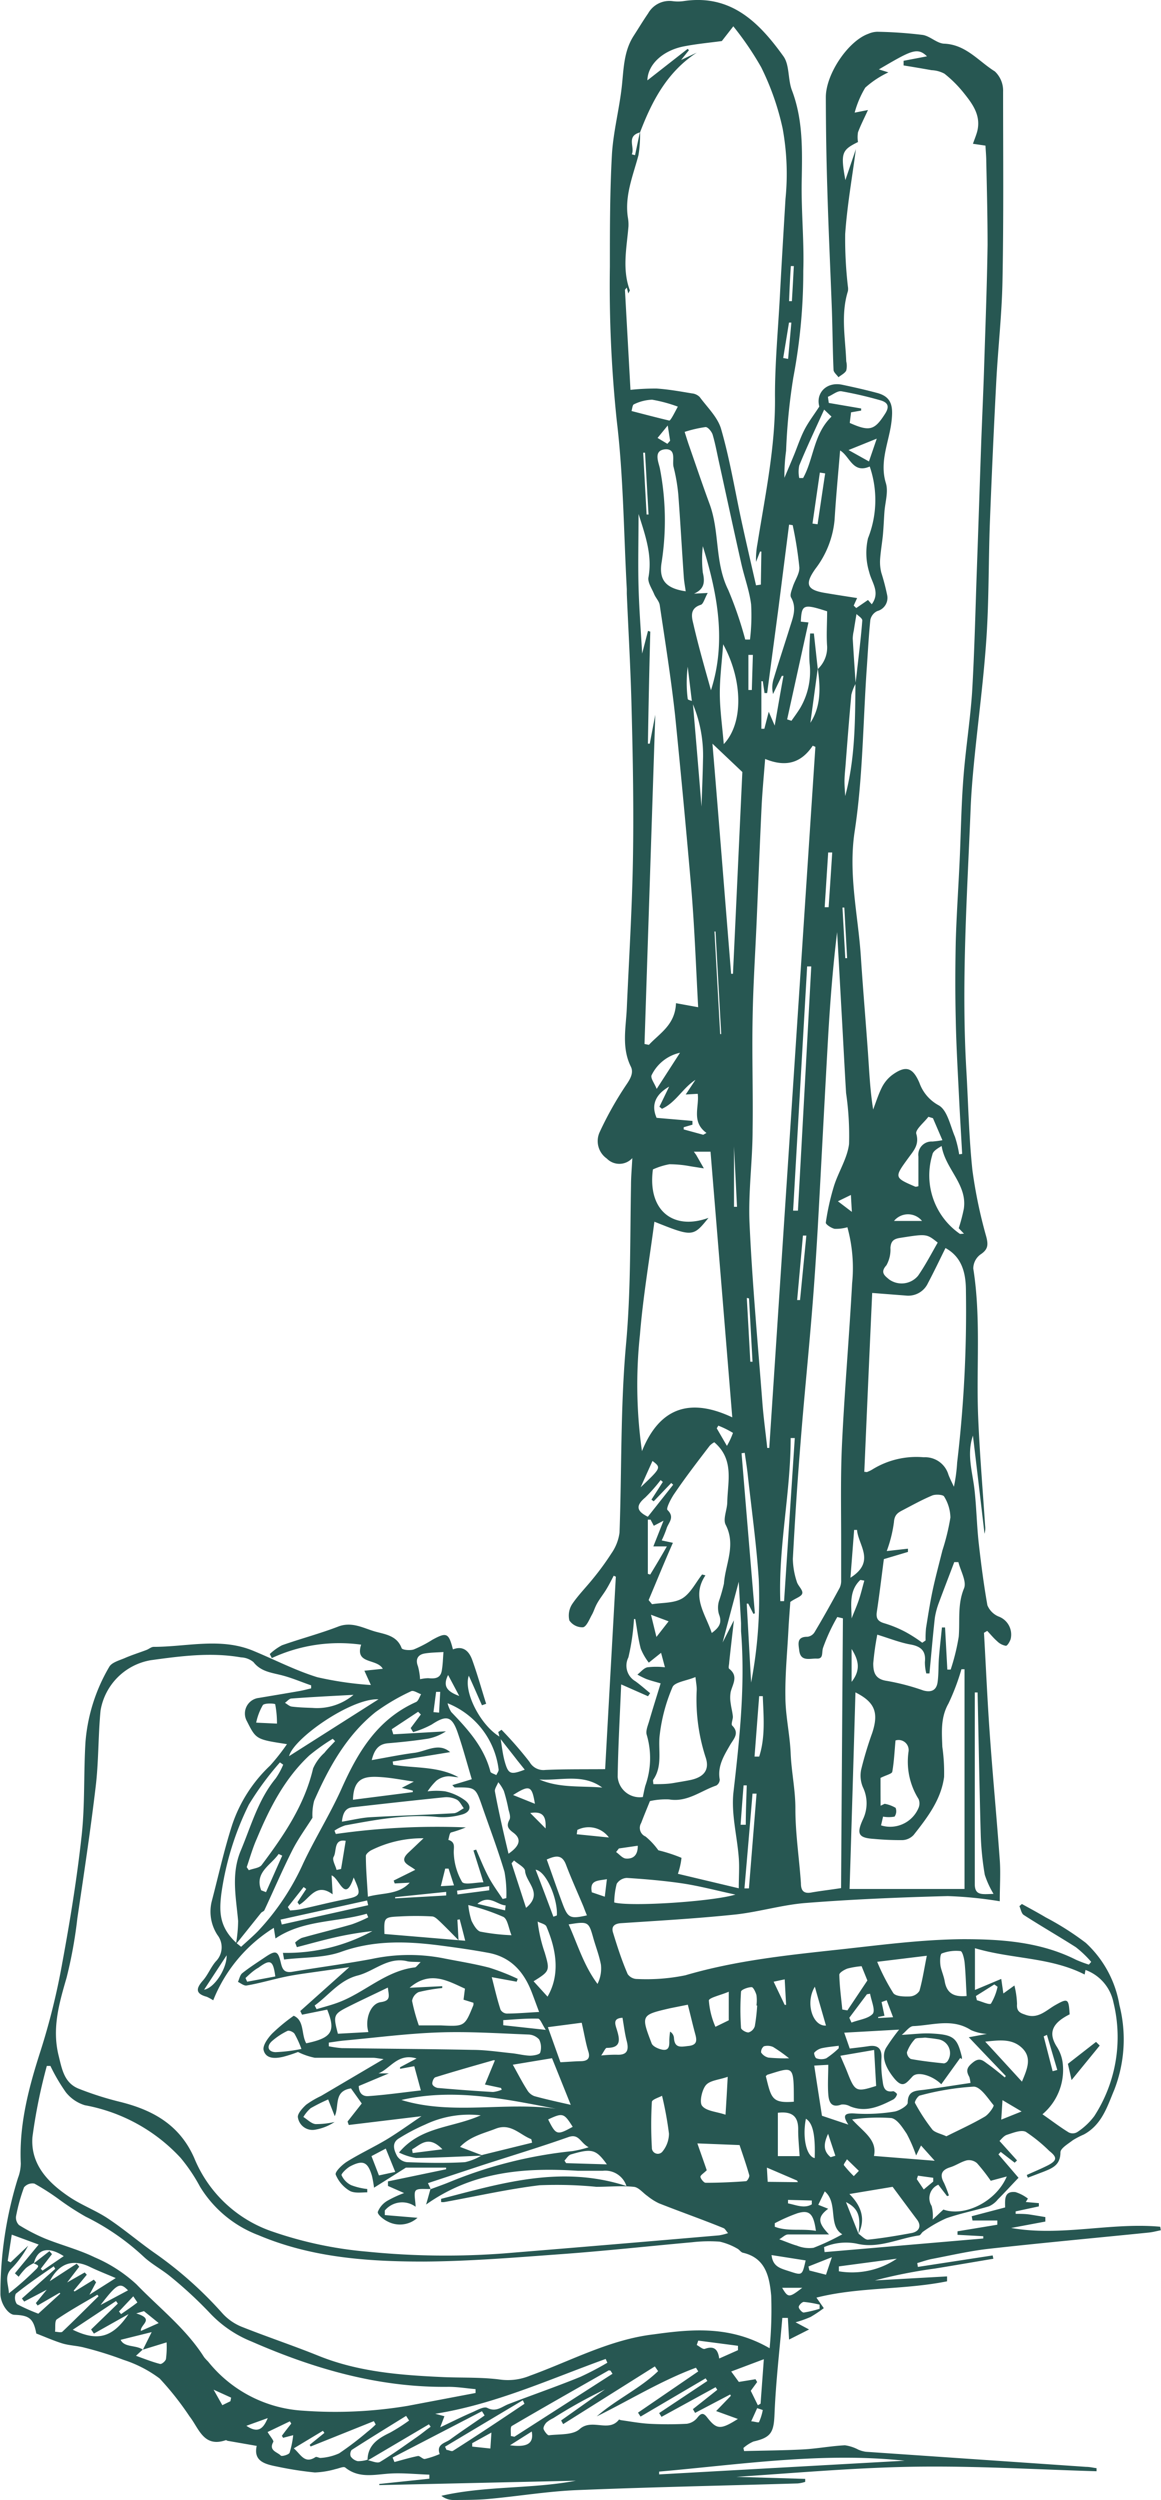 <?xml version="1.0" encoding="utf-8"?><svg xmlns="http://www.w3.org/2000/svg" viewBox="0 0 132.42 284.97"><defs><style>.cls-1{fill:#275752;}</style></defs><title>Element 28</title><g id="Ebene_2" data-name="Ebene 2"><g id="Ebene_1-2" data-name="Ebene 1"><path class="cls-1" d="M57,198.1l-.17-.67.37-.26a42.67,42.67,0,0,1,3.2,3.67,1.81,1.81,0,0,0,1.81.91c2.24-.1,4.48-.07,6.81-.09.4-7.22.81-14.58,1.22-21.94l-.24-.11c-.29.55-.56,1.1-.89,1.63s-.71,1-1,1.52-.37.9-.61,1.32-.59,1.33-1,1.41a1.79,1.79,0,0,1-1.56-.78,2.41,2.41,0,0,1,.33-1.88c.68-1,1.59-1.92,2.37-2.89a30.67,30.67,0,0,0,2.1-2.88,5.36,5.36,0,0,0,.92-2.35c.26-7.15.1-14.34.74-21.45.55-6,.46-12.08.57-18.12,0-1,.09-1.91.15-3.13a2,2,0,0,1-2.91.05,2.43,2.43,0,0,1-.82-3,39.31,39.31,0,0,1,3.09-5.48c.48-.7.79-1.36.47-2-1.07-2.18-.56-4.41-.46-6.64.25-5.65.6-11.29.7-16.93s0-11.4-.15-17.1c-.1-4.41-.36-8.82-.55-13.23,0-.18,0-.35,0-.53-.35-6.39-.38-12.82-1.14-19.16a147.91,147.91,0,0,1-.79-17.59c0-4.24,0-8.49.23-12.72.15-2.67.87-5.31,1.15-8,.2-1.94.23-3.88,1.33-5.59.55-.85,1.07-1.72,1.65-2.56a2.79,2.79,0,0,1,2.8-1.4A4.5,4.5,0,0,0,78,.12c5.39-.8,8.6,2.46,11.35,6.29.73,1,.49,2.68,1,3.95,1.26,3.36,1.15,6.82,1.09,10.32s.29,6.8.18,10.2A64.8,64.8,0,0,1,90.49,43a68.34,68.34,0,0,0-.83,8.38,20.72,20.72,0,0,0-.19,3.08c.37-.88.75-1.76,1.11-2.64s.7-1.91,1.16-2.81,1.06-1.67,1.71-2.67c-.43-1.51.8-2.87,2.63-2.48,1.33.28,2.66.58,4,.94,1.66.46,1.8,1.55,1.6,3.27-.27,2.3-1.4,4.52-.64,7,.31,1-.1,2.23-.17,3.36-.06.86-.09,1.71-.17,2.56s-.26,1.87-.32,2.8a5,5,0,0,0,.14,1.49,25.26,25.26,0,0,1,.66,2.52,1.55,1.55,0,0,1-1.11,1.85,1.43,1.43,0,0,0-.8,1c-.2,1.93-.29,3.87-.43,5.81-.41,6.11-.44,12.28-1.36,18.31-.74,4.87.38,9.47.7,14.18.24,3.7.56,7.4.82,11.09.15,2.14.24,4.27.59,6.43.32-.84.59-1.72,1-2.53a4.07,4.07,0,0,1,1.15-1.39c1.57-1.15,2.37-.89,3.13.89a4.69,4.69,0,0,0,2.19,2.55c1,.56,1.32,2.33,1.86,3.59a12.87,12.87,0,0,1,.48,2l.34-.05c-.11-2-.23-4-.33-5.94-.15-3.12-.34-6.24-.4-9.37-.07-3-.06-5.92,0-8.88.09-3.12.31-6.25.45-9.37s.18-6.09.41-9.13c.24-3.3.77-6.57,1-9.87.28-4.71.38-9.43.55-14.15s.33-9.69.5-14.54c.1-2.65.22-5.29.31-7.94.15-4.8.34-9.61.41-14.42,0-3.18-.08-6.36-.15-9.54,0-.57-.06-1.14-.09-1.78l-1.43-.21c.19-.54.38-1,.49-1.42.46-1.83-.56-3.16-1.59-4.44a13.54,13.54,0,0,0-2.15-2.13A3.39,3.39,0,0,0,106.25,8c-1.06-.19-2.13-.37-3.19-.54l0-.53,2.67-.51c-1.12-1.08-1.81-.66-5.49,1.49l1.09.34a10.69,10.69,0,0,0-2.64,1.74,11.12,11.12,0,0,0-1.21,2.85L99,12.54c-.46,1-.85,1.76-1.14,2.54a3.43,3.43,0,0,0,0,1.11c-1.85.91-2,1.25-1.44,4.34L97.62,17c-.42,3.22-1,6.44-1.22,9.67a47,47,0,0,0,.31,6,1.53,1.53,0,0,1,0,.52c-.83,2.66-.29,5.34-.19,8a2.29,2.29,0,0,1,0,1.05c-.17.32-.58.51-.89.76-.19-.28-.55-.55-.56-.84-.1-2.29-.11-4.59-.19-6.88-.17-4.59-.39-9.18-.52-13.77-.11-3.47-.16-6.95-.17-10.42,0-2.66,2.56-6.43,4.86-7.24a2.7,2.7,0,0,1,1-.23,49.7,49.7,0,0,1,5.18.36c.87.13,1.65,1,2.51,1,2.46.13,3.87,2,5.73,3.16a3,3,0,0,1,.94,2.3c0,7.19.07,14.39-.07,21.58-.07,3.83-.51,7.66-.71,11.49q-.42,8.07-.73,16.13c-.16,4.36-.1,8.74-.39,13.09-.31,4.62-.92,9.21-1.38,13.82-.19,1.93-.36,3.87-.43,5.8-.4,9.89-1.06,19.76-.48,29.66.22,3.79.29,7.6.69,11.37A54.49,54.49,0,0,0,112.5,141c.23.92.19,1.43-.68,2a2,2,0,0,0-.81,1.6c.9,5.67.32,11.37.56,17,.17,4.11.52,8.21.79,12.31a2.23,2.23,0,0,1-.07.92c-.43-3.7-.87-7.4-1.32-11.19-.73,2.13-.06,4.1.17,6.1s.26,4,.48,6.06c.27,2.4.58,4.81,1,7.18a2.37,2.37,0,0,0,1.27,1.28,2.19,2.19,0,0,1,1.38,2.58c-.1.3-.38.78-.55.76a1.88,1.88,0,0,1-1-.53c-.41-.36-.75-.78-1.12-1.17l-.37.22c.22,3.8.38,7.6.65,11.39.34,4.84.8,9.66,1.15,14.5.11,1.49,0,3,0,4.71a45.25,45.25,0,0,0-5.94-.59c-5.38.14-10.76.36-16.12.78-2.68.2-5.3,1-8,1.31-4.37.46-8.77.71-13.16,1-.8.06-1.09.43-.89,1.07.49,1.6,1,3.19,1.67,4.73a1.31,1.31,0,0,0,1.08.56,22.19,22.19,0,0,0,5.49-.42c5.75-1.69,11.67-2.3,17.58-2.94,4.68-.51,9.39-1.14,14.09-1.18,4.38,0,8.83.3,12.9,2.35a14.15,14.15,0,0,0,1.46.55l.27-.31a12.11,12.11,0,0,0-1.76-1.68c-2-1.27-4-2.42-5.94-3.67-.27-.18-.33-.67-.49-1l.28-.25c.91.5,1.84,1,2.73,1.53a32.35,32.35,0,0,1,4.56,2.9,12.44,12.44,0,0,1,3.84,7.1,15.85,15.85,0,0,1-.58,9.63c-.8,1.9-1.41,4-3.49,5.12a9.24,9.24,0,0,0-1.25.65c-.53.41-1.41.92-1.41,1.38,0,1.43-.89,1.79-1.88,2.19l-1.84.7-.12-.31c.83-.38,1.67-.72,2.47-1.13,1-.54,1-.9.1-1.61A17.86,17.86,0,0,0,117,243c-.55-.26-1.45.12-2.15.34-.37.12-.65.52-.85.7l2,2.22-.27.26-1.59-1.23-.26.28,2.29,2.67c-.8.83-1.57,1.68-2.37,2.48a2.66,2.66,0,0,1-1,.77c-1.62.49-3.29.81-4.88,1.37a14.94,14.94,0,0,0-2.62,1.51c-.18.11-.3.42-.47.44-2.37.34-4.62,1.54-7.1.94a6.35,6.35,0,0,0-3.74.39l.06.57,18.1-1.55,0-.26-2.94-.16,0-.4,4.54-.75,0-.48h-2.83l-.09-.49,3.81-1c0-.82-.16-1.9,1.18-1.75a4.61,4.61,0,0,1,1.42.74L117,251l1.49.13,0,.37-2.65.57,0,.28c.56,0,1.13,0,1.69.09s1.13.18,1.7.28v.51l-3.9.73c5.69,1,11.36-.66,17-.14l.07.4c-.45.09-.89.21-1.34.26-6.11.62-12.23,1.18-18.33,1.86-2.18.25-4.32.75-6.48,1.16-.55.11-1.09.31-1.63.46l.07.44,8.53-1.31.08.38c-2.23.37-4.46.76-6.69,1.12a56.71,56.71,0,0,0-6.82,1.35l8.23-.46,0,.56c-4.94,1-10.06.63-14.9,1.86l.84,1.2a16,16,0,0,1-1.5,1,12.64,12.64,0,0,1-1.72.61l1.54.82L90,266.68l-.14-2.47-.63,0c-.31,3.64-.74,7.28-.89,10.93-.08,2.09-.36,2.7-2.4,3.16a4.4,4.4,0,0,0-1.15.74l.08.35c2.26-.06,4.51-.07,6.77-.19,1.58-.09,3.15-.39,4.73-.47a4.65,4.65,0,0,1,1.53.5,3.35,3.35,0,0,0,.86.24l25.12,1.72c.4,0,.79.1,1.19.15l0,.35c-6.83-.2-13.66-.61-20.49-.52s-13.73.71-20.6,1.16l7.86.23,0,.34a3.77,3.77,0,0,1-.86.18c-8.39.25-16.79.42-25.18.76-3.35.14-6.68.7-10,1-1.37.13-2.74.12-4.11.13a2.25,2.25,0,0,1-1.35-.48c5.06-1.16,10.26-.76,15.34-1.72l-22.42.5v-.13l5.71-.6v-.46c-1.47-.05-3-.21-4.43-.13-1.78.1-3.56.61-5.16-.68-.19-.16-.72.1-1.09.17a9.94,9.94,0,0,1-2.38.39,39.2,39.2,0,0,1-4.3-.67c-1.38-.27-2.73-.61-2.33-2.36L26,278.23c-.09,0-.18-.1-.25-.08-2.54.87-3.06-1.35-4.13-2.71a33.77,33.77,0,0,0-3.41-4.32A14,14,0,0,0,14.11,269a40.08,40.08,0,0,0-4.44-1.39c-.83-.23-1.71-.24-2.53-.48-1-.31-2-.75-3-1.14-.32-1.68-.78-2.07-2.48-2.13-.72,0-1.63-1.31-1.61-2.43a44.23,44.23,0,0,1,2-13.17,4.72,4.72,0,0,0,.32-1.68c-.2-4.45.91-8.63,2.26-12.82a78,78,0,0,0,2.47-10c.89-4.81,1.68-9.65,2.21-14.51.39-3.54.22-7.13.44-10.7A20,20,0,0,1,12.46,190c.29-.51,1.14-.73,1.77-1,.8-.35,1.64-.61,2.46-.92.28-.1.56-.36.84-.36,3.8,0,7.65-1.1,11.38.46,2.42,1,4.78,2.23,7.28,3a38.85,38.85,0,0,0,6.11.89l-.74-1.63,2.1-.22c-.69-1.21-3.21-.47-2.47-2.75A18.25,18.25,0,0,0,31,189l-.23-.46a6.29,6.29,0,0,1,1.39-1c2.12-.75,4.31-1.32,6.41-2.13,1.52-.59,2.81.14,4.1.53,1.13.34,2.59.43,3.14,1.93.08.21,1,.29,1.4.14a14.13,14.13,0,0,0,2.11-1.1c1.62-.89,1.86-.78,2.34,1.1,1.19-.47,1.85.23,2.2,1.2.6,1.66,1.07,3.36,1.59,5l-.48.17c-.51-1.14-1-2.28-1.5-3.37-.64,1.81,1.34,5.71,3.6,7,.16.93.25,1.89.5,2.79.41,1.45.66,1.53,2.28.92L59,200.66C58.34,199.8,57.69,199,57,198.1Zm-40.7,69.73,1-2-3.54.88c.42.89,1.71.57,2.52,1.11l-.77.71c1,.36,1.88.71,2.75.93.18.05.63-.33.67-.57A10.4,10.4,0,0,0,19,267ZM78.92,80l-.48-4a14.57,14.57,0,0,0,0,3.67c0,.11.37.18.57.27.33,3.87.66,7.74,1,12,.07-2,.14-3.65.17-5.28A15.24,15.24,0,0,0,78.92,80Zm-37,200.43c.48.08,1.1.39,1.42.2,1.46-.88,2.84-1.89,4.24-2.86.53-.37,1-.77,1.54-1.15l-.2-.28-7,4.13c0-1.75,1.18-2.51,2.55-3.17a20.76,20.76,0,0,0,2.19-1.39l-.34-.53c-2.08,1.29-4.17,2.57-6.22,3.89A.81.81,0,0,0,40,280a1.32,1.32,0,0,0,.8.54A3.75,3.75,0,0,0,41.91,280.38ZM97.59,77.94a4.9,4.9,0,0,0-.49,1.26c-.25,2.72-.46,5.44-.67,8.17-.05.57-.11,1.14-.11,1.71s.05,1.11.08,1.66c1.14-4.25,1.13-8.54,1.17-12.84.05-.39.11-.79.15-1.18.22-2,.48-4,.63-6,0-.26-.5-.55-.66-.73-.14.83-.23,1.36-.31,1.9a4.53,4.53,0,0,0-.12.89C97.36,74.51,97.48,76.22,97.59,77.94ZM3.85,258l1.79-1.4.29.34-1.28,1.67.2.21,2.42-1.65c-1.81-1.16-3-.8-3.4.79a4.55,4.55,0,0,0-.9.56,7.79,7.79,0,0,0-.84,1l-.43-.39,2.71-3.28-3.07-1.13-.46,3,.33.16,2-1.9a11.48,11.48,0,0,1-1.85,2.56c-.95.92-.36,1.88-.35,2.87a33.61,33.61,0,0,0,3.18-2.82C4.46,258.27,4.41,258.22,3.85,258Zm51.23-12.29c-2.54.1-5.09.24-7.63.27a6.72,6.72,0,0,1-1.94-.62c2.5-3,6.09-2.79,9.32-4.24a11.68,11.68,0,0,0-6.35,1.06,22.22,22.22,0,0,0-3,1.58c-.85.53-.52,1.37-.19,2a1.55,1.55,0,0,0,1.14.7c2.2.08,4.41.13,6.6,0a6.2,6.2,0,0,0,2-.83l5.66-1.39-.09-.4c-1.31-.5-2.34-1.86-4.05-1.2-1.4.55-2.91.86-4.08,2.08ZM93.28,76.26a3.36,3.36,0,0,0,1.06-2.58c-.1-1.31,0-2.63,0-4-2.71-.87-2.91-.79-3,1.18l.87.09L89.78,82l.49.16c.34-.48.72-1,1-1.46a8.21,8.21,0,0,0,1.07-5.09c-.08-1.12,0-2.26.06-3.4h.43c.15,1.34.29,2.69.44,4l-.84,6.18C93.65,80.51,93.58,78.4,93.28,76.26Zm4.63,178.37c.29-2,0-2.9-1.42-3.62l1.43,3.61c.36.24.76.71,1.1.67,1.65-.17,3.3-.45,4.94-.75.92-.17,1.15-.84.64-1.52-.91-1.21-1.81-2.43-2.79-3.75l-4.93.82C98.3,251.5,98.73,253,97.91,254.63ZM73,15a14.09,14.09,0,0,1-.18,2.7c-.62,2.33-1.58,4.58-1.21,7.07a4.6,4.6,0,0,1,.07,1.05c-.2,2.43-.74,4.87.16,7.28,0,0-.06.13-.18.35l-.17-.67-.21.25.63,11.41a25.58,25.58,0,0,1,3-.15c1.34.09,2.68.33,4,.55a1.44,1.44,0,0,1,.9.42c.87,1.18,2.06,2.31,2.44,3.65,1,3.46,1.57,7,2.34,10.55.53,2.43,1.09,4.84,1.64,7.26l.55-.08.06-3.77h-.15l-.46,1.18A9.35,9.35,0,0,1,86.39,62c.89-5.6,2.08-11.15,2-16.88,0-3.79.36-7.57.56-11.36s.42-7.39.64-11.09a28.78,28.78,0,0,0-.32-8,29.87,29.87,0,0,0-2.45-7A34.86,34.86,0,0,0,83.64,3L82.33,4.68c-1.25.17-2.79.31-4.3.6-2.47.47-4.16,2.11-4.19,3.88l4.59-3.59.15.15-.9,1.12L79.47,6C76.1,8.2,74.37,11.5,73,15.09c-1.61.44-.56,1.69-.94,2.5l.37.1C72.62,16.81,72.8,15.92,73,15ZM49.12,249.51c-.6.05-1.49-.11-1.72.21s0,1.17,0,1.82a2.58,2.58,0,0,0-3.51.43v.52l3.73.31a3,3,0,0,1-3.41.42c-.47-.22-1.17-.79-1.12-1.09a2.55,2.55,0,0,1,1.11-1.28,12.7,12.7,0,0,1,1.89-.87l-1.84-.81v-.52l6.63-1.38,0-.19-4.58,0-3.64,2.29a12.14,12.14,0,0,0-.24-1.36c-.47-1.57-1-1.84-2.47-1.08-.41.22-1,.81-1,1a2.32,2.32,0,0,0,1.1,1.15,7.49,7.49,0,0,0,1.84.44l0,.38c-.66,0-1.45.13-2-.17a3.87,3.87,0,0,1-1.6-1.85c-.11-.32.74-1.14,1.3-1.49,1.45-.9,3-1.62,4.48-2.5,1.31-.79,2.55-1.69,4-2.67l-8.29,1-.14-.39,1.62-2.06-1.23-1.72c-2,.31-1.31,2-1.85,3.17l-.75-1.91a20.49,20.49,0,0,0-2,1,4.26,4.26,0,0,0-.83,1c.46.28.9.76,1.39.81a9.62,9.62,0,0,0,2.17-.24,5.62,5.62,0,0,1-2.18.87,1.68,1.68,0,0,1-2-1.38c-.09-.4.51-1.07.94-1.46a10.63,10.63,0,0,1,1.7-1l7.13-4.2c-.64-.08-.92-.15-1.21-.15-2.21,0-4.42,0-6.63,0a7.66,7.66,0,0,1-1.92-.66,15.55,15.55,0,0,1-1.66.54c-.9.22-2,.28-2.26-.74-.14-.52.48-1.4,1-1.93a20.66,20.66,0,0,1,2.43-2c1.25.55.84,2.13,1.43,3.14,2.92-.61,3.39-1.35,2.39-3.84l-2.87.58-.2-.42,5.59-5-3.76.53c-1.18.17-2.36.32-3.52.56-1.48.31-2.94.75-4.42,1-.31.06-.68-.26-1-.41.16-.34.23-.79.5-1,.83-.66,1.73-1.23,2.6-1.82,1.22-.82,1.47-.75,1.8.68.17.7.38,1.11,1.23,1,3-.51,6.12-.91,9.16-1.48a20.43,20.43,0,0,1,8-.1c1.8.36,3.61.64,5.38,1.1a26.2,26.2,0,0,1,3.24,1.27l-.12.33-2.84-.52c.35,1.37.62,2.55,1,3.71a.89.89,0,0,0,.69.44c1.17,0,2.34-.11,3.71-.18-.32-.85-.57-1.54-.83-2.22-.9-2.35-2.39-4.06-5-4.53-1.73-.32-3.48-.57-5.23-.8-3.87-.51-7.68-.68-11.51.69-2,.72-4.34.61-6.52.88l-.13-.76a20.43,20.43,0,0,0,10.2-2.48,38.22,38.22,0,0,0-4.28.72c-1.45.33-2.89.74-4.33,1.11l-.2-.52a2.86,2.86,0,0,1,.75-.53c1.9-.54,3.82-1,5.72-1.55a15.92,15.92,0,0,0,1.87-.8l-.17-.41c-3.46,1-7.24.68-10.41,2.82l-.19-1.21a17.23,17.23,0,0,0-6.91,8.26,5.67,5.67,0,0,0-.73-.4c-1.27-.34-1.28-.91-.46-1.84.58-.65.91-1.53,1.48-2.19a2.28,2.28,0,0,0,.2-3,4.87,4.87,0,0,1-.64-3.93c.76-2.9,1.4-5.83,2.32-8.67a16.48,16.48,0,0,1,4.32-6.73,23.83,23.83,0,0,0,1.92-2.44c-3.52-.54-3.52-.54-4.56-2.6a1.79,1.79,0,0,1,1.36-2.67c1.53-.26,3.07-.51,4.6-.78.46-.08.91-.2,1.36-.31l0-.34c-1.14-.39-2.26-.88-3.43-1.17s-2.32-.42-3.15-1.48a2.36,2.36,0,0,0-1.42-.54c-3.44-.6-6.86-.15-10.28.32a7,7,0,0,0-5.74,5.73c-.28,2.9-.21,5.83-.56,8.71-.59,5-1.35,10-2.09,15a51.05,51.05,0,0,1-1.23,6.77c-.86,2.95-1.68,5.8-.89,8.92.37,1.51.63,3,2.19,3.68a36.26,36.26,0,0,0,4.9,1.56c3.72.94,6.73,2.64,8.37,6.39a14.76,14.76,0,0,0,9,8.4,44.73,44.73,0,0,0,10.71,2.26,89.46,89.46,0,0,0,15.61.2q12.28-1,24.56-2.06a7.26,7.26,0,0,0,1-.25c-.24-.27-.34-.5-.51-.57-2.45-1-4.92-1.86-7.37-2.83a6.44,6.44,0,0,1-1.31-.83c-.53-.36-1-1-1.57-1.05-1.41-.14-2.84,0-4.26,0a46.84,46.84,0,0,0-6.47-.18c-3.64.44-7.22,1.26-10.83,1.91a1.18,1.18,0,0,1-.41,0v-.36c6.86-1.77,13.69-3.88,21.14-1.46a2.54,2.54,0,0,0-2.67-1.74c-1,0-1.94,0-2.9,0-6.11-.39-12,.1-17.28,3.85.17-.59.33-1.17.49-1.74.71-.27,1.44-.52,2.15-.81a50.09,50.09,0,0,1,14.05-3.54,13.83,13.83,0,0,0,1.85-.44c-1-.54-1.09-1.6-2.34-1.15-3.28,1.16-6.61,2.16-9.93,3.24l-6.06,2Zm38.66,18.16a46.32,46.32,0,0,0,.18-6c-.2-2.1-.6-4.29-3.24-4.89-.23-.06-.4-.36-.63-.47a7.26,7.26,0,0,0-2-.79,16.82,16.82,0,0,0-3.17.07c-5,.45-10,1-15,1.36-5.19.38-10.4.81-15.6.84-6.41,0-12.78-.45-18.82-3a13.35,13.35,0,0,1-6.69-5.54,19.42,19.42,0,0,0-2.21-3.28,19.67,19.67,0,0,0-10.92-6,4.4,4.4,0,0,1-2.17-1.48,20.75,20.75,0,0,1-1.76-3l-.41,0a62,62,0,0,0-1.64,8.11c-.24,3.16,1.86,5.27,4.33,6.9,1.39.91,3,1.51,4.37,2.44,1.87,1.25,3.58,2.73,5.42,4a44.41,44.41,0,0,1,7.55,6.75,6,6,0,0,0,2.14,1.51c2.91,1.16,5.89,2.15,8.79,3.32,4.59,1.86,9.42,2.22,14.28,2.44,2.16.09,4.34,0,6.47.28a6.61,6.61,0,0,0,3.42-.45c4.67-1.69,9.11-4.13,14.14-4.71C79,265.47,83.33,265.1,87.78,267.67Zm8.15-52.45q.1-15.42.21-30.75l-.64-.15a21,21,0,0,0-1.64,3.55c-.15.56.07,1.23-.7,1.19s-1.84.39-2-.91c-.08-.71-.35-1.59.94-1.58a1.11,1.11,0,0,0,.8-.51c1-1.67,1.94-3.36,2.87-5.07a1.89,1.89,0,0,0,.17-.89c0-1.49,0-3,0-4.46,0-3.71-.08-7.43.1-11.13.29-6.08.82-12.15,1.15-18.23a17.51,17.51,0,0,0-.54-6.39,4.65,4.65,0,0,1-1.46.18c-.39-.09-1.05-.52-1-.72a28.1,28.1,0,0,1,.93-4.16c.51-1.62,1.52-3.15,1.72-4.79a33.56,33.56,0,0,0-.34-5.81c-.18-3-.33-6-.5-9s-.34-6.22-.52-9.34c-.47,3.83-.77,7.65-1,11.48-.42,7.35-.79,14.71-1.2,22.07-.19,3.3-.41,6.6-.68,9.89-.41,5-.92,10-1.31,15-.35,4.34-.63,8.7-.86,13a8.72,8.72,0,0,0,.45,2.6c.13.47.69.92.63,1.31s-.73.54-1.37,1c-.06.91-.16,2.09-.22,3.27-.13,2.51-.38,5-.34,7.53,0,2.15.51,4.29.6,6.45s.55,4.2.54,6.36c0,2.81.44,5.63.63,8.45,0,.86.32,1.22,1.2,1.06S94.49,215.44,95.93,215.22ZM87.27,86.51c-.15,1.91-.31,3.61-.4,5.32-.21,4.41-.38,8.82-.57,13.23-.16,3.66-.4,7.31-.46,11-.08,4.24.06,8.48,0,12.71,0,3.57-.51,7.14-.35,10.69.31,6.75.93,13.49,1.45,20.23.13,1.79.38,3.57.57,5.36l.23,0Q90.37,125.07,93,85.13l-.3-.13C91.36,87,89.61,87.47,87.27,86.51ZM74.64,139.26c-.56,4.27-1.3,8.56-1.65,12.89a53.67,53.67,0,0,0,.23,13.26c2.06-5.09,5.6-6.06,10.3-3.85-.83-10.16-1.65-20.18-2.48-30.28l-1.9,0c.15.21.23.31.29.41l.85,1.49-1.54-.24a13,13,0,0,0-2.39-.23,8.08,8.08,0,0,0-1.88.59c-.63,4.64,2.27,7,6.34,5.52C79.05,141,79,141,74.64,139.26Zm23.94,28.51c.19,0,.29.06.36,0a3.23,3.23,0,0,0,.59-.29,9.54,9.54,0,0,1,5.83-1.37,2.77,2.77,0,0,1,2.82,2c.18.46.41.91.62,1.36a18.69,18.69,0,0,0,.37-2.77,146.6,146.6,0,0,0,1-19.54c0-2-.42-3.85-2.33-4.9-.66,1.33-1.3,2.68-2,4a2.47,2.47,0,0,1-2.49,1.42l-3.87-.3C99.17,154.22,98.87,161,98.58,167.77Zm-44.34,105,0-.44c-1.06-.09-2.11-.27-3.16-.26-7.9.09-15.27-2.05-22.42-5.18a13.35,13.35,0,0,1-4.76-3.27,47.11,47.11,0,0,0-4.46-4.12c-1-.82-2.14-1.41-3.06-2.27a27.53,27.53,0,0,0-6.61-4.56,30.39,30.39,0,0,1-3.08-2,27,27,0,0,0-2.77-1.77,1.25,1.25,0,0,0-1.18.43,20.65,20.65,0,0,0-.91,3.3,1.19,1.19,0,0,0,.34,1,21,21,0,0,0,3,1.55c1.87.75,3.86,1.26,5.66,2.14a16.66,16.66,0,0,1,4.74,3.07c2.62,2.71,5.66,5.06,7.71,8.3a5.23,5.23,0,0,0,.45.49,15,15,0,0,0,10.87,5.61,50.29,50.29,0,0,0,11.88-.55ZM74.74,81.47,73.51,119l.5.1c1.24-1.33,3-2.28,3.09-4.75l2.53.46c-.24-4.36-.4-8.87-.77-13.37Q78,91.48,77,81.55c-.46-4.2-1.13-8.38-1.75-12.56-.06-.45-.46-.83-.64-1.27-.26-.63-.75-1.32-.65-1.9.45-2.46-.31-4.67-1.13-7.23,0,3-.07,5.63,0,8.27s.28,5.22.41,7.64l.67-2.59.26.09Q74,78.39,73.9,84.77l.21,0ZM96.9,215.32l13.11,0c0-8.25,0-16.65,0-25.05h-.35a25.82,25.82,0,0,1-1.48,3.91c-.91,1.6-.76,3.26-.7,4.94a21,21,0,0,1,.2,3.43c-.34,2.59-1.91,4.63-3.47,6.61a1.85,1.85,0,0,1-1.27.59,32.64,32.64,0,0,1-3.27-.14c-1.77-.11-2-.58-1.25-2.22a4.22,4.22,0,0,0,0-3.67,3.39,3.39,0,0,1-.2-2,41,41,0,0,1,1.26-4.18c.77-2.33.3-3.52-1.91-4.63Q97.25,204.06,96.9,215.32ZM122,229.61c-2,1-2.45,2.1-1.49,3.65a4.44,4.44,0,0,1,.72,2.12A6.61,6.61,0,0,1,118.9,241c1.08.75,2,1.46,3,2.07a1,1,0,0,0,1-.06,7.65,7.65,0,0,0,1.91-1.8A16.56,16.56,0,0,0,127,228.27a5,5,0,0,0-3.19-3.72l-.1.52c-3.92-2-8.27-1.74-12.51-3,0,1.85,0,3.25,0,4.76l3-1.26.24,1.66,1.26-.91a10.06,10.06,0,0,1,.3,2.1c-.06.74.23,1,.86,1.2,1.44.58,2.35-.37,3.39-1C121.81,227.73,121.89,227.77,122,229.61ZM83.71,184.69c-.2,1.76-.38,3.28-.54,4.8,0,.25-.13.64,0,.73,1.08.84.4,1.73.17,2.64a3.74,3.74,0,0,0,0,1.29c.06.52.21,1,.25,1.54,0,.33-.23.83-.08,1,.88.87.16,1.53-.24,2.22-.7,1.22-1.45,2.4-1.18,3.93a.8.8,0,0,1-.4.69c-1.77.6-3.3,1.93-5.38,1.58a8.43,8.43,0,0,0-2.18.19c-.35.87-.69,1.68-1,2.5a1.07,1.07,0,0,0,.5,1.54,8.31,8.31,0,0,1,1.46,1.57,17.76,17.76,0,0,1,2.64.86,8.38,8.38,0,0,1-.41,1.82l6.94,1.65c0-1.31.09-2.41,0-3.49-.19-2.5-.88-5-.6-7.49.7-6.1,1.35-12.17.86-18.32,0-.3,0-.62,0-.92-.08-1.51-.17-3-.26-4.72l-1.84,6.92ZM81.47,164.4a2.08,2.08,0,0,0-.52.39c-1.37,1.79-2.75,3.58-4,5.42-.41.58-1,1.73-.82,1.91.89.86.08,1.46-.11,2.14a12.46,12.46,0,0,1-.55,1.33l1.28.27c-1,2.25-1.86,4.39-2.77,6.53l.39.47c1.16-.19,2.5-.1,3.44-.66s1.53-1.79,2.27-2.73l.38.1c-1.64,2.45,0,4.37.72,6.57C82,185.53,82.4,185,82,184a2.7,2.7,0,0,1,0-1.49,19.09,19.09,0,0,0,.57-2c.16-2.22,1.4-4.37.2-6.7-.34-.65.17-1.71.18-2.59C83,168.85,83.76,166.36,81.47,164.4ZM44.68,197.11l.18.58,6-.34a5.71,5.71,0,0,1-2,.83c-1.53.24-3.07.4-4.61.53-1,.09-1.53.63-1.85,1.92,1.77-.31,3.31-.63,4.86-.83,1.37-.17,2.77-1.22,4.08-.08l-6.55,1.07.06.38c2.49.4,5.12.14,7.44,1.41-.44,0-.87-.14-1.27-.1a2.42,2.42,0,0,0-1.25.5,7.06,7.06,0,0,0-1,1.21,7.81,7.81,0,0,1,2,0,6,6,0,0,1,2.3,1.05c.79.64.57,1.36-.44,1.61a7.78,7.78,0,0,1-2.62.27c-3.62-.37-7.13.31-10.64.95a4.93,4.93,0,0,0-1.22.6l.15.38a81.71,81.71,0,0,1,14.83-.75,13,13,0,0,1-1.69.58c-.18.08-.21.55-.31.84.91.27.57.93.63,1.59a7.07,7.07,0,0,0,.94,3.2c.26.39,1.57.05,2.44.05-.43-1.39-.79-2.51-1.14-3.63l.31-.1c.44,1,.83,2,1.35,3s1.1,1.76,1.67,2.63l.42-.1a13.84,13.84,0,0,0-.21-3c-.74-2.48-1.66-4.91-2.51-7.36-.79-2.28-.78-2.28-3.17-2.25,0,0-.06-.05-.27-.27l2.22-.67c-.54-1.8-1-3.54-1.58-5.23-.68-2-1.3-2.12-3-1a10.61,10.61,0,0,1-2.11.86l-.28-.46L48,195.43l-.31-.31Zm60.51-9.86.38-.26a11,11,0,0,1,.05-1.41c.23-1.43.45-2.86.75-4.28s.74-3.06,1.12-4.58a25.14,25.14,0,0,0,.91-3.74,4.68,4.68,0,0,0-.72-2.4c-.12-.22-1-.27-1.36-.11-1.13.47-2.21,1.07-3.3,1.64-.56.29-1,.51-1.06,1.4a15.08,15.08,0,0,1-.82,3.29l2.42-.27,0,.37-2.75.82c-.27,2.09-.5,4-.8,6-.12.78.14,1.11.88,1.32a13.29,13.29,0,0,1,2.42,1A16.31,16.31,0,0,1,105.19,187.25Zm-6-134.07c-1.93.85-2.27-1.19-3.37-1.83-.22,2.66-.47,5.28-.63,7.9A10.76,10.76,0,0,1,93,64.84c-1.21,1.71-1,2.38,1,2.73,1.23.21,2.47.4,3.76.6l-.39.86.29.28L99,68.39l.43.49c1-1.38,0-2.45-.29-3.66A7.46,7.46,0,0,1,99,61.36,11.78,11.78,0,0,0,99.2,53.18Zm-2.43,189c-.69-1.05-.48-1.37.86-1.26a19.94,19.94,0,0,0,4.36-.22c.58-.08,1.54-.68,1.55-1,0-1.42.91-1.37,1.86-1.49,1.76-.23,3.51-.52,5.3-.78a3.69,3.69,0,0,0-.13-.68c-.42-.73-.28-1.12.45-1.69s1.13-.16,1.59.17c.68.48,1.31,1,2,1.57l.12-.16c-1.38-1.44-2.76-2.88-4.22-4.42l2.06-.38a5.15,5.15,0,0,1-1.82-.44c-2.13-1.37-4.37-.54-6.56-.45-.44,0-.84.61-1.33,1,1.33-.07,2.33-.21,3.32-.16,2.6.13,3,.46,3.54,2.68,0,.07,0,.17,0,.25l-.19-.14-2.16,3c-1-1-2.71-1.51-3.28-.89-.75.8-1.13,1.42-2.15.14-.76-.95-1.49-2.29-.88-3.38a22.22,22.22,0,0,1,1.5-2.1l-6.26.35.63,1.81c.79-.1,1.49-.17,2.19-.28,1-.14,1.47.27,1.43,1.32a12.36,12.36,0,0,0,.11,2.51c.09.65.12,1.51,1.22,1.31.13,0,.46.28.44.35a1,1,0,0,1-.42.59c-1.55.79-3.12,1.52-4.92.79a1.7,1.7,0,0,0-1-.21c-1.2.44-1.44-.35-1.5-1.18-.08-1.1,0-2.22,0-3.35l-1.6.09c.3,2,.59,3.82.88,5.72ZM75.45,275.49l-.27-.43,5.5-3.66-.2-.3-7.42,4.36-.29-.45,6.87-4.7-.26-.42c-3.95,1.46-7.55,3.69-11.32,5.55,2.21-1.93,4.92-3.16,7-5.16l-.37-.54-10.46,6.58L64,275.9l5-3.54a57.33,57.33,0,0,0-5.9,3.28,3.47,3.47,0,0,0-.78.5c-.18.19-.38.54-.32.74s.43.73.61.71c1.21-.15,2.73,0,3.51-.71,1.42-1.25,3.32.44,4.49-1.09,0,0,.15.07.24.08,1.07.15,2.13.35,3.2.41a40.74,40.74,0,0,0,4.28,0,1.85,1.85,0,0,0,1.19-.67c.4-.51.67-.65,1.11-.09,1.11,1.43,1.53,1.47,3.53.21l-2.48-.9,1.68-1.74-.08-.15-4,2.1-.25-.43,2.78-2.2-.19-.3ZM27,221.51l.5.4c.64-.59,1.3-1.15,1.91-1.77a28.15,28.15,0,0,0,5.19-7.78c1.34-2.83,3-5.49,4.3-8.35,1.87-4.21,4.08-8,8.55-10,.27-.12.39-.58.58-.89-.38-.13-.87-.47-1.12-.35a23.69,23.69,0,0,0-4.08,2.39c-3.31,2.66-5.32,6.29-7,10.11a6.27,6.27,0,0,0-.19,1.93c-.73,1.16-1.64,2.4-2.32,3.75-1.12,2.22-2.1,4.52-3.16,6.78-.06.14-.28.19-.39.32C28.85,219.2,27.93,220.35,27,221.51Zm80.43-36h.36l.26,4.8.38,0a23.85,23.85,0,0,0,.92-3.75c.15-1.83-.16-3.66.6-5.5.33-.78-.39-2-.64-3l-.47,0c-.58,1.54-1.18,3.08-1.75,4.62a8.57,8.57,0,0,0-.47,1.77c-.23,2.1-.41,4.2-.61,6.3l-.36,0a5.26,5.26,0,0,1-.16-1.3c.14-1.27-.46-1.79-1.65-2s-2.53-.74-3.78-1.12a31.79,31.79,0,0,0-.46,3.27c0,1,.2,1.81,1.55,2a25.75,25.75,0,0,1,4.16,1.09c.89.25,1.5,0,1.63-.95s.08-1.84.15-2.75C107.18,187.84,107.32,186.69,107.43,185.54ZM85,72.9l.54,0a22.79,22.79,0,0,0,.13-4c-.2-1.59-.78-3.12-1.13-4.7-.86-3.81-1.68-7.64-2.52-11.46-.24-1.07-.43-2.15-.74-3.2-.11-.35-.55-.88-.81-.86a14.34,14.34,0,0,0-2.38.55c.15.48.29.93.44,1.38.8,2.29,1.57,4.58,2.41,6.86,1.16,3.15.57,6.66,2.12,9.77A43.09,43.09,0,0,1,85,72.9ZM72.46,184.55h-.15a25.27,25.27,0,0,1-.64,4.38,2.06,2.06,0,0,0,.8,2.71c.58.42,1.12.9,1.68,1.36l-.24.35L70.85,192c-.15,3.6-.35,7.07-.4,10.53a2.52,2.52,0,0,0,2.87,2.31c.09-.43.17-.86.28-1.28a9.38,9.38,0,0,0,.17-5.79c-.16-.46.14-1.11.29-1.65.4-1.38.84-2.76,1.29-4.24-.66-.19-1.17-.32-1.65-.5a9.63,9.63,0,0,1-1-.5c.38-.29.72-.74,1.14-.83a8.53,8.53,0,0,1,2,0l-.44-1.65L74,189.52a6.62,6.62,0,0,1-.92-1.6C72.79,186.82,72.66,185.68,72.46,184.55ZM83.39,111h.21c.37-7.86.73-15.72,1.07-23l-3.41-3.23C82,93.6,82.68,102.31,83.39,111ZM37.5,232.83v.42a12.55,12.55,0,0,0,1.48.21c5,.07,9.94.1,14.91.2,1.49,0,3,.23,4.47.38.7.07,1.39.26,2.09.28.4,0,1.08-.12,1.16-.34a2,2,0,0,0-.12-1.51,1.72,1.72,0,0,0-1.23-.56c-3.39-.13-6.79-.36-10.17-.24-3.6.12-7.18.59-10.77.92C38.72,232.64,38.11,232.75,37.5,232.83Zm41.82-41.67c-1,.43-2.38.57-2.62,1.16A19.51,19.51,0,0,0,75.22,198c-.13,1.65.33,3.34-.7,4.85-.08.11,0,.32,0,.52.8,0,1.55,0,2.3-.13s1.21-.2,1.82-.32c1.62-.31,2.36-1.16,1.82-2.67a21.4,21.4,0,0,1-1-7.52C79.49,192.3,79.4,191.87,79.32,191.16ZM28.14,212.83l.24.35c.5-.2,1.2-.24,1.47-.6,2.52-3.36,4.88-6.81,5.86-11A5.25,5.25,0,0,1,37,199.8c.37-.47.81-.89,1.22-1.33l-.27-.27a22.82,22.82,0,0,0-2.66,1.89c-2.82,2.63-4.54,6-6,9.5C28.82,210.64,28.51,211.75,28.14,212.83Zm79.8,30.68c1.5-.75,3-1.43,4.38-2.24.47-.27,1.11-1.21,1-1.31-.67-.81-1.49-2.11-2.27-2.11a30.38,30.38,0,0,0-6.08,1c-.26,0-.69.72-.61.86a21.4,21.4,0,0,0,2,3.06C106.7,243.11,107.35,243.23,107.94,243.51ZM90.41,59.86,90,59.8l-1.23,9.66L87.5,79l-.3,0L87,77.65l-.16,0c0,1.8,0,3.61,0,5.42l.34,0,.5-1.94.68,1.58c.35-2,.66-3.84,1-5.67l-.19,0-1,2.07a3.3,3.3,0,0,1,.09-1.8c.6-2,1.25-3.93,1.86-5.9.34-1.08.77-2.14.11-3.3-.17-.28.07-.84.2-1.25.24-.74.79-1.49.74-2.21A43.38,43.38,0,0,0,90.41,59.86ZM113,248.58a21.44,21.44,0,0,0-1.56-2,1.39,1.39,0,0,0-1.16-.33c-.66.16-1.25.59-1.9.79-1,.31-1.22.86-.71,1.78a13.86,13.86,0,0,1,.56,1.44l-.21.07-1-1.3a1.66,1.66,0,0,0-.76,2.42,4.5,4.5,0,0,1,.12,1.55l1.22-1.14c2.38.86,6-.87,7.23-3.77ZM78.21,67.4c-.09-.63-.19-1.14-.22-1.66-.22-3.14-.39-6.28-.63-9.42a20.65,20.65,0,0,0-.54-3.11c-.17-.72.34-2-.87-2-1.51.08-.82,1.49-.68,2.21a31.12,31.12,0,0,1,.18,10.76C75.15,66.16,76,67.08,78.21,67.4Zm-27.77,159,0,.21a19.88,19.88,0,0,0-2.69.46,1.35,1.35,0,0,0-.75,1,21.13,21.13,0,0,0,.77,2.8l2.52,0C53,231,53,231,54,228.54c0-.07,0-.16,0-.25l-1.13-.35.16-1.26c-2-.91-4-2.09-6.31-.1Zm19.62-9.54c1.94.5,11.2-.11,13.82-.9-2.2-.47-4.16-1-6.15-1.29s-4.16-.48-6.24-.61a1.44,1.44,0,0,0-1.15.67A8.78,8.78,0,0,0,70.06,216.83Zm-23.3-2.26-1.74.09-.12-.33,2.46-1.22c-.66-.57-2-.85-.74-2,.56-.52,1.11-1.06,1.69-1.6a13,13,0,0,0-6,1.38c-.24.14-.58.42-.58.63,0,1.5.14,3,.23,4.65C43.7,215.72,45.46,216,46.76,214.57Zm-19.83,6.87a15.82,15.82,0,0,0,.23-2.5c-.23-2.67-.82-5.32.29-8,1.19-2.83,2-5.84,4-8.26a8.37,8.37,0,0,0,.85-1.56l-.37-.26a34,34,0,0,0-3.55,4.82,33.26,33.26,0,0,0-3.14,10.19C25,217.89,25,219.64,26.93,221.44Zm73.51-15.64.46-.22a3.72,3.72,0,0,1,1.25.46,1.06,1.06,0,0,1-.12,1,3.6,3.6,0,0,1-1.31,0l-.23,1a3.51,3.51,0,0,0,4.28-2,1.3,1.3,0,0,0,0-1,8,8,0,0,1-1.14-5.44,1.15,1.15,0,0,0-1.49-1.24c-.12,1.31-.17,2.46-.37,3.57-.05.24-.69.37-1.34.7C100.43,203.49,100.43,204.65,100.44,205.8ZM81.09,78.68c1.73-5.39.83-10.76-.93-16.42a14,14,0,0,0,0,3c.27,1.15.14,1.9-1,2.41l1.56-.08c-.36.65-.5,1.26-.79,1.35-1.23.39-1.07,1.3-.86,2.13C79.67,73.7,80.42,76.27,81.09,78.68ZM109.35,140a19.87,19.87,0,0,0,.58-2.21c.42-2.79-2.11-4.53-2.53-7.16-.49.29-1,.59-1.06,1a8.1,8.1,0,0,0,3.12,9c.06.05.19,0,.49,0Zm-2.41,1.63c-1.26-1-1.26-1-4.25-.53-.75.11-1.07.36-1.13,1.13a3.64,3.64,0,0,1-.46,2c-.75.82-.17,1.2.3,1.6a2.44,2.44,0,0,0,3.31-.41C105.53,144.24,106.22,142.92,106.94,141.66ZM99.68,245.75l6.93.55-1.56-1.74-.56,1.14a16.6,16.6,0,0,0-1.07-2.47c-.47-.7-1.08-1.68-1.76-1.8a21.32,21.32,0,0,0-4.47.16C98.45,243,100.09,243.91,99.68,245.75Zm-20.14-1.43c.39,1.12.77,2.18,1.07,3.06-.34.34-.74.57-.72.76s.38.67.59.67c1.54,0,3.07-.07,4.6-.18.15,0,.43-.49.38-.68-.33-1.17-.73-2.31-1.11-3.44Zm-1.09-15.81-2,.4c-3.33.77-3.36.78-2.13,4,.13.36.79.65,1.24.73.76.13.79-.46.78-1a7.58,7.58,0,0,1,.09-1.06.92.92,0,0,1,.44.71c.07,1.26.88,1,1.7.92,1-.12.91-.7.71-1.41C79,230.76,78.76,229.71,78.45,228.51ZM39,207.65c1.22-.2,2.21-.45,3.22-.51,3.16-.18,6.33-.27,9.49-.45.41,0,.79-.37,1.19-.57-.27-.35-.47-.83-.83-1a2.61,2.61,0,0,0-1.41-.25c-3.47.35-6.93.74-10.39,1.13C39.4,206.06,39.1,206.67,39,207.65Zm30.27,61.66-.19-.42c-6.4,2.31-12.63,5.17-19.44,6.25l1.05.28-.48,1.26c1.36-.64,2.49-1.21,3.65-1.71.56-.24,1.33-.7,1.72-.5,1,.52,1.64-.13,2.41-.43,2.73-1.05,5.49-2,8.21-3.11A34.66,34.66,0,0,0,69.29,269.31Zm-4.17-29.38c-.7-1.74-1.48-3.69-2.14-5.32l-4.47.74c.56,1,1.07,2,1.63,2.87a1.61,1.61,0,0,0,.82.71C62.35,239.32,63.77,239.62,65.12,239.93Zm38.08,40.56c-9.43-1-18.71.43-28,1.24l0,.32ZM45.78,239.37c5.8,1.77,11.77.18,17.62,1C57.57,239.25,51.74,238,45.78,239.37Zm54.27-15.75a23.44,23.44,0,0,0,1.84,3.57c.29.39,1.24.4,1.88.38a1.39,1.39,0,0,0,1.1-.64c.36-1.27.55-2.59.84-4ZM48,238.28c-.3-1.12-.52-1.91-.75-2.76l-1.62.3,0-.18,1.88-1c-2.13-.66-3,1.17-4.34,1.7l1.18,0-3.43,1.44c0,.44.17,1.21,1.09,1.15C43.94,238.8,45.89,238.52,48,238.28ZM35.89,228.6l.22.42c.82-.25,1.66-.46,2.46-.76,3-1.11,5.4-3.6,8.73-4,.16,0,.3-.25.68-.6-.73-.06-1.2,0-1.64-.13-2.13-.44-3.65,1.14-5.49,1.64C38.73,225.69,37.53,227.42,35.89,228.6Zm16.54-9.82-.26.05.13,2.33c-.88-.89-1.49-1.52-2.13-2.13-.26-.24-.57-.56-.87-.58a32.78,32.78,0,0,0-3.71,0c-1.8.08-1.8.12-1.74,2l9.21.77C52.85,220.37,52.64,219.57,52.43,218.78ZM84.94,165.6l-.36.05q.75,9.12,1.52,18.25l-.17.06-.59-1.17h-.17l.5,9a51,51,0,0,0,.87-11.8c-.27-4.05-.84-8.08-1.28-12.12C85.17,167.13,85.05,166.36,84.94,165.6ZM82.48,73.44c-.15,2.08-.39,3.87-.38,5.66s.27,3.59.45,5.72C84.83,82.41,84.71,77.49,82.48,73.44Zm29,119.48h-.3q0,10.92,0,21.83c0,1.36.85,1.16,2.14,1.13a10.44,10.44,0,0,1-1-2.18,33.09,33.09,0,0,1-.46-4.55C111.71,203.75,111.62,198.33,111.5,192.92ZM96.92,48.21c2.25,1,2.82.84,4-1,.61-.92.33-1.37-.61-1.61a43.91,43.91,0,0,0-4.34-1c-.47-.07-1,.41-1.54.63l.1.7,3.69.63,0,.24L97.07,47ZM56.44,234.87c.06,0-.12-.07-.26,0-2.18.62-4.36,1.24-6.52,1.91-.19.06-.38.51-.35.75s.39.44.63.47c2.09.18,4.19.34,6.29.46a3.61,3.61,0,0,0,1-.26l-.09-.2-1.83-.39ZM80.21,129.35l.37-.21c-1.76-1.26-.8-3-1-4.46l-1.37.08,1.11-1.67c-1.45.93-2.24,2.59-3.82,3.3l-.29-.24c.36-.73.71-1.46,1.11-2.29-1.74,1-2,2.26-1.43,3.56l4.09.35v.43l-1,.29v.25Zm-36,97.22c-1.63.79-3.06,1.45-4.47,2.16-1.71.86-1.75,1-1.2,3.09l3.48-.19c-.43-1.43.22-3.24,1.4-3.41S44.35,227.54,44.24,226.57Zm22.11,4-3.83.5,1.43,4c1-.05,1.64-.11,2.32-.12s1.14-.25.86-1.12S66.65,231.88,66.35,230.58ZM92.53,110.16l-.47,0L90.46,138l.55,0Q91.78,124.09,92.53,110.16ZM42.85,276.36l-.21-.38-7.21,2.89-.11-.19L37,277.32l-.17-.24-3.32,2c.81.7,1.23,1.81,2.47,1,.14-.09.43.13.63.09a6,6,0,0,0,2.07-.52,36,36,0,0,0,3.22-2.45A10.41,10.41,0,0,0,42.85,276.36Zm12.44-1-.32-.51-10.19,5.28.21.51c.9-.24,1.79-.51,2.7-.69.23,0,.55.39.78.34a10.35,10.35,0,0,0,1.68-.56c-.41-1.12.6-1.24,1.18-1.65C52.64,277.12,54,276.23,55.29,275.32ZM94.56,254.7c-1.7,0-3.19,0-4.68,0-.32,0-.62.34-1,.55.91.33,1.47.58,2,.72a3.73,3.73,0,0,0,1.91.25,26.22,26.22,0,0,0,3.28-1.54c-1.67-1-.43-3.55-2-4.89l-.74,1.53,1.13.45C93.25,252.7,93.24,253.32,94.56,254.7ZM66.94,218.33c-.13-.33-.26-.64-.39-1-.67-1.6-1.39-3.18-2-4.79-.46-1.21-1.22-1-2.19-.58.61,1.69,1.17,3.34,1.79,5S65,218.76,66.94,218.33Zm39.47-90.87-.52-.16c-.5.66-1.52,1.47-1.38,1.94.36,1.25-.31,1.93-.88,2.72-1.65,2.26-1.66,2.26.77,3.31.07,0,.17,0,.35-.06,0-1.11,0-2.24,0-3.38a1.51,1.51,0,0,1,1.59-1.71,11.43,11.43,0,0,0,1.15-.15ZM99.7,233.67l-3.85.66c.33.79.59,1.35.81,1.92.86,2.18,1,2.24,3.27,1.52ZM69.86,270.58l-.23-.36c-.09,0-.19-.06-.25,0-3.67,2.09-7.35,4.17-11,6.31-.2.11-.09.75-.12,1.14l.41.09Zm-5-51.22c1.05,2.36,1.75,4.73,3.29,6.78a3.94,3.94,0,0,0,.39-2.19c-.2-1.08-.62-2.12-.91-3.18C67.14,219.05,67.06,219,64.85,219.36Zm45.39,8.16c-.08-1.38-.11-2.61-.23-3.82-.05-.47-.25-1.27-.46-1.3a4.56,4.56,0,0,0-2.14.27c-.21.09-.22.93-.15,1.4s.38,1.17.48,1.77C108,227.28,108.88,227.64,110.24,227.52ZM45.83,203.79l1.37-.71c-1.25-.18-2.4-.41-3.57-.5-2-.16-3.3,0-3.37,2.57l6.82-.87,0-.17Zm-13,13.59.26.39a11.24,11.24,0,0,0,1.15-.13c1.67-.36,3.34-.79,5-1.12,1.94-.38,2-.51,1.1-2.51-1,3-1.59.11-2.52-.24l.12,2.16c-1.92-1.42-2.63.55-3.81,1.19l-.2-.29,1-1.51-.3-.22Zm72.66,14.88c-.49.07-1,0-1.15.19a4.28,4.28,0,0,0-.9,1.49.91.91,0,0,0,.45.76c1.25.23,2.51.37,3.78.5a.66.66,0,0,0,.47-.36,1.6,1.6,0,0,0-1.22-2.4C106.43,232.35,105.91,232.31,105.52,232.26ZM43.17,193.7c-3.08-.16-9.69,4.44-10.2,6.48Zm45.55,47.13c0,1.67,0,3.27,0,4.94H91.2c-.06-1.1-.17-2.06-.16-3C91.06,241.31,90.43,240.63,88.72,240.83Zm-13.21-1.94c-.31.18-1.14.42-1.16.7a45.1,45.1,0,0,0,0,5.2.68.68,0,0,0,1.24.42,3.23,3.23,0,0,0,.71-2A39.57,39.57,0,0,0,75.51,238.89ZM51.05,194.15a3.38,3.38,0,0,0,.42,1c1.92,2,3.73,4,4.46,6.77,0,.18.45.28.68.42.09-.22.29-.45.26-.65A9.34,9.34,0,0,0,51.05,194.15Zm65.51,43.13c.6-1.44,1.21-2.78-.08-3.92-1.13-1-2.54-.8-4.11-.64C113.86,234.33,115.15,235.74,116.56,237.28Zm-20.49-8.22.58.1,2.28-3.41-.66-1.63a9.65,9.65,0,0,0-1.61.27c-.36.13-.94.47-.93.71C95.76,226.42,95.94,227.74,96.07,229.06Zm-37.73-8.47c-.34-.82-.44-1.83-.93-2.09a24.83,24.83,0,0,0-4-1.35,9,9,0,0,0,.37,1.79c.23.48.6,1.12,1,1.24A23.43,23.43,0,0,0,58.34,220.59Zm4.11,7c1.61-2.77.81-5.79-.13-8-.13-.28-.67-.37-1-.56a16.94,16.94,0,0,0,.81,3.54c.61,2.07.58,2.11-1.27,3.27ZM83,236.73c-1,.35-2,.4-2.47.93s-.79,2-.44,2.39c.48.6,1.65.65,2.66,1C82.85,239.49,82.92,238.29,83,236.73Zm3.35-8.13h-.07a4.67,4.67,0,0,0,0-1.18c-.09-.34-.37-.92-.55-.91-.43,0-1.19.29-1.21.51a30,30,0,0,0,0,4.13c0,.21.58.55.86.52a1.07,1.07,0,0,0,.71-.71A20.56,20.56,0,0,0,86.36,228.6Zm1,8.06c.62,2.52.69,3.1,3.19,2.91,0-4.25,0-4-3-3.08C87.49,236.5,87.46,236.55,87.34,236.66ZM89,182.51h.43q.61-9.3,1.22-18.59l-.47,0C90.19,170.12,88.77,176.26,89,182.51ZM10.7,259.85l.26.3-.76,1.42,3-1.9c-1.15-.49-2-.82-2.88-1.24-2-1-3.58-.46-4.65,1.6l3.08-2,.29.34-1.38,1.8,2-1.14.24.26L8.4,261.11l.11.09ZM77.31,46.35a16.83,16.83,0,0,0-2.93-.79,5.12,5.12,0,0,0-2.08.53c-.16.06-.19.5-.27.76,1.43.37,2.87.75,4.31,1.09.09,0,.28-.32.39-.51S77.1,46.75,77.31,46.35ZM6.3,258.62l-.17-.29c-1.45,1-2.93,2-4.33,3.13a1.25,1.25,0,0,0,.13,1.18,22.25,22.25,0,0,0,2.44,1.09l2.51-2.29-.09-.09-2.5,1.45-.2-.28L5.33,261l-2.57,1.35L2.5,262Zm41.61-67.21a4.74,4.74,0,0,1,.93-.12c.71.07,1.38.05,1.54-.82.13-.7.14-1.44.2-2.16-.72.05-1.45.05-2.16.17s-1.08.62-.75,1.45A7,7,0,0,1,47.91,191.41Zm-7.59,1.78c-2.6.14-4.84.25-7.07.42-.26,0-.5.32-.75.49.26.15.51.4.78.43.79.1,1.58.12,2.37.15A6.47,6.47,0,0,0,40.32,193.19ZM13.44,262.58l-.21-.29L8.3,265.56c2.83,1.37,4.55.9,6.36-1.78L10.71,266l-.32-.47Zm73,11.59.31-.18c.11-1.56.23-3.12.37-5.07l-3.72,1.4.87,1.19,1.9-.31.19.32-.73,1ZM58,211.3c1.33-.92,1.49-1.69.56-2.39-.61-.45-.84-.77-.45-1.49.15-.29,0-.76-.11-1.14a18.94,18.94,0,0,0-.53-2.13,4.52,4.52,0,0,0-.64-1c-.13.36-.44.75-.38,1.06C56.88,206.52,57.41,208.83,58,211.3Zm36-164.61C93,48.9,92,51,91.16,53.06a3.49,3.49,0,0,0,0,1.43h.44c1.23-2.21,1.17-5,3.24-7ZM75.68,173.34l-1.11.58-.37-.7-.31,0,0,6.18.27.08c.61-1,1.21-2,1.9-3.21l-1.54,0Zm17.38,80.95c-.27-2-.76-2.42-2.13-2a19.35,19.35,0,0,0-2.56,1.13v.4C89.82,254.39,91.41,254,93.06,254.29Zm-9.94-24c0-1.09,0-2,0-3.26-.93.4-2.25.68-2.27,1a9.15,9.15,0,0,0,.75,3Zm-49.88,46-.18-.29-2.54,1.22c.3.5.74,1,.65,1.13-.56,1,.47,1.14.86,1.56.11.12.92-.11,1-.33a10.46,10.46,0,0,0,.41-2l-1.15.3-.14-.23C32.52,277.14,32.88,276.69,33.24,276.23Zm1.16-42.68a11.55,11.55,0,0,0-.81-1.79c-.14-.21-.63-.42-.81-.32A7.81,7.81,0,0,0,31,232.68c-.64.6-.4,1.21.42,1.24A18.69,18.69,0,0,0,34.4,233.55ZM59.82,274l-.19-.4q-4.44,2.64-8.87,5.29l.17.37c.25,0,.58.21.74.1C54.4,277.63,57.11,275.82,59.82,274ZM32,218.81l.14.56,9.85-2.2-.12-.54Zm28-1.34c2-1.65,0-2.86-.11-4.19,0-.42-.82-.81-1.26-1.21l-.28.32Zm1.52-14.63c2.3,1,4.77.71,7.17.92C66.46,202.12,63.93,203,61.53,202.84ZM88,257.05c.14,1.2.82,1.46,1.76,1.76,1.75.56,1.71.69,2.13-1.15ZM75.6,168.92l-.25-.21a18.42,18.42,0,0,1-1.77,2c-1.08.91-1,1.53.31,2.18l2.89-3.65-.22-.2-2,2.09-.26-.19Zm10.69,35.53-.46,0q-.45,5.4-.92,10.8l.51,0Zm9.39,53.89,0,.56a9.12,9.12,0,0,0,6.61-1.44Zm-84.44,3.4-.14-.17c-1.55.92-3.13,1.79-4.61,2.8-.27.18-.15.93-.21,1.42.28,0,.68.13.83,0C8.51,264.46,9.87,263.09,11.24,261.74ZM71,230c-1.12.06-.84.72-.64,1.37.32,1.06.54,2.08-1.15,2.06-.16,0-.33.43-.64.87a15.67,15.67,0,0,1,1.74-.09c1.18.07,1.45-.46,1.18-1.53C71.27,231.85,71.17,231,71,230Zm26-50.16c2.92-1.85.88-3.7.75-5.45l-.33,0ZM69.22,246.71c-1.25-1.73-1.7-1.84-4.11-1.13-.29.08-.49.46-.73.7l.19.29Zm-26,1.26,1.86-.4L44,244.91l-1.63.86Zm19.87-29.48.42-.15c.14-1.68-1.12-5-2.42-5.22Q62.13,215.81,63.12,218.49ZM77.56,120a4.73,4.73,0,0,0-3.26,2.6c-.07.37.31.82.6,1.52ZM96.87,230l.25.55c.84-.33,1.92-.44,2.42-1,.33-.41-.17-1.5-.3-2.29l-.36.06Zm-2.65.94c-.45-1.59-.87-3-1.28-4.48C91.82,228.28,92.68,231,94.22,230.89ZM29.79,215.47l.55.21c.62-1.39,1.23-2.78,1.85-4.16l-.41-.19C30.9,212.61,29,213.43,29.79,215.47ZM87,193.34l-.41,0c-.18,2.3-.35,4.59-.53,6.89l.53,0C87.31,198,87.09,195.66,87,193.34Zm-29.6,36.93,0,.58,4.85.53c-.41-.62-.64-1.28-.88-1.28C60,230.06,58.7,230.19,57.39,230.27ZM28,225.47l.19.42,3.21-.6c-.25-1.86-.56-2-1.92-1C28.9,224.61,28.44,225.06,28,225.47Zm3.59-29a11.45,11.45,0,0,0-.2-2.2c0-.1-1.2-.17-1.41.09a6.61,6.61,0,0,0-.76,2Zm52.58,71.42,0-.5-4.53-.59-.17.5c.31.16.69.52.92.44.93-.33,1.48-.09,1.64,1.1ZM92.92,246c.09-2.65-.21-4-1-4.49C91.51,243.57,91.94,245.77,92.92,246ZM81.61,106.18l-.12,0,.65,11.69.12,0ZM65.32,242.43c-1-1.58-1.13-1.62-2.8-.84C63.42,243.38,63.52,243.42,65.32,242.43ZM99.11,52.6,100,50l-3.22,1.3Zm-5,1.36-.6-.09-.84,5.81.58.08C93.54,57.83,93.82,55.9,94.11,54ZM91,248.74l-.08-.18-3.45-1.48.09,1.62Zm22.77-22.28-.36-.26-2.1,1.32.11.48c.56.15,1.45.57,1.61.38A6.3,6.3,0,0,0,113.78,226.46Zm-15.2-46.29-.44-.08c-1.35,1.28-1,2.94-1,4.39.24-.62.56-1.33.81-2.06S98.37,180.92,98.58,180.17Zm-3.66-83h-.45l-.4,6.24.45,0C94.65,101.33,94.79,99.25,94.92,97.16ZM25.85,222.88l-2.57,3.92C24.44,226.61,25.88,224.42,25.85,222.88ZM90,234.62a18.25,18.25,0,0,0-1.82-1.29,1.58,1.58,0,0,0-1.05-.08.82.82,0,0,0-.32.71,1.39,1.39,0,0,0,.83.58A20.37,20.37,0,0,0,90,234.62ZM85.43,148l-.25-.05.4,7.27.25,0Zm5.49.19.33,0,.72-7.35-.39,0ZM38.39,213.15l.51-.11c.18-1.06.35-2.11.53-3.21-1.41-.24-1,1.2-1.38,1.83C37.86,212,38.26,212.64,38.39,213.15ZM47,245l.07.42,3.39-.43C48.86,243.35,48,244.44,47,245Zm18.85-36.39-.07.47,3.67.37A2.86,2.86,0,0,0,65.81,208.61Zm-4.84-3c-.34-2.08-.6-2.19-2.49-1Zm33.2,53.68.67-2-2.67,1.06.11.46ZM70.59,210.7l-.32.41c.37.25.71.7,1.1.74.94.08,1.39-.48,1.37-1.46Zm-3.08,5,1.47.5.24-2C68.19,214.4,67.2,214.27,67.51,215.74Zm28.15,17.74,0-.25c-.65.09-1.31.14-1.94.28a1.68,1.68,0,0,0-.84.5c-.08.09.1.62.24.65a1.59,1.59,0,0,0,1.12,0A10.2,10.2,0,0,0,95.66,233.48ZM45.07,216.25l0,.14,5.82-.33,0-.41Zm69.13,25.36,2.32-.93-2.18-1.29Zm5.86-5.52.53-.14-1.18-4-.37.17ZM83.72,130.69c0,1.47,0,4.17,0,6.87h.34Zm9.76,132.48v-.47a12.55,12.55,0,0,0-1.8-.31c-.2,0-.59.39-.58.59s.39.64.58.62A12.72,12.72,0,0,0,93.48,263.17ZM53.86,278.49l0,.39,2.07.22.12-1.82Zm28.08-116-.19.32,1.16,2a8.53,8.53,0,0,0,.69-1.48A10.9,10.9,0,0,0,81.94,162.51ZM14.6,261.07c-.92-.94-1.23-.79-3.13,1.67Zm58.47-91.54c2.35-2.23,2.35-2.23,1.35-3ZM84.47,208l.59,0c0-1.49.07-3,.11-4.49l-.36,0C84.69,205,84.58,206.49,84.47,208ZM73.75,58.65l.22,0-.4-7.05-.21,0Zm11.61,20h.39l.12-4h-.51ZM74.25,184.06l.62,2.53,1.39-1.78ZM89.5,225.62l-1.26.27,1.26,2.64.16,0Zm-31.89-7.86.06-.57c-1-.06-1.86-1.29-3.22-.18ZM89.33,40.81l.56.1.37-4.14-.27,0ZM60.65,277.16l-2.48,1.57C60.2,279,60.89,278.49,60.65,277.16ZM51.16,213h-.38l-.5,2,1.5-.09ZM18.1,264.8l-1.68-1.36-.88.26c2.18.67.42,1.26.53,2ZM96.3,103.45l-.21,0,.32,5.77.21,0ZM101.13,228l-.58.21.33,1.56-.72.14,0,.12,1.7-.09Zm-4-36.29c1.14-1.44.72-2.59,0-3.75Zm.27,56.32.56-.58-1.36-1.32c-.12.23-.41.58-.35.67A13.3,13.3,0,0,0,97.38,248.05Zm7.76-108.86a2.06,2.06,0,0,0-3.19,0ZM30.54,275.63l-2.44.88C29.56,277.5,30.09,276.66,30.54,275.63Zm63.91-32.4c-.57,1.23-.51,2,.29,2.66l.54-.16Zm-4.57,7.53,0,.4c.91.17,1.83.62,2.71.11v-.44ZM90,34.33l.32,0c.08-1.32.15-2.64.22-4l-.34,0C90.11,31.69,90.05,33,90,34.33ZM13.57,263.48l.24.3c.63-.44,1.26-.86,1.86-1.33,0,0-.28-.42-.47-.7Zm91.79-13.91,1.08-.9,0-.43-1.74-.24-.13.4ZM26.28,273.71l.08-.41-2-.91,1,1.77ZM55.8,215.47V215l-3.67.51.05.43ZM76.12,50.59l.31-.35-.27-1.74L75,49.92ZM89.21,260.78c.68,1.16.8,1.15,2.29,0ZM60.48,206.66l1.75,1.76C62.27,207.32,62.15,206.38,60.48,206.66ZM50.21,192.85l-.47,0-.3,2.31.64.06Zm.9-1.92c-.6,1.2-.22,1.85,1.27,2.39Zm44.46-54,1.59,1.21-.11-1.93ZM87,274.71l-.64-.21L85.68,276c.31,0,.84.19.89.09A6.08,6.08,0,0,0,87,274.71Z"/><path class="cls-1" d="M122.22,237.1l-.42-1.85,3.21-2.5.42.42Z"/></g></g></svg>